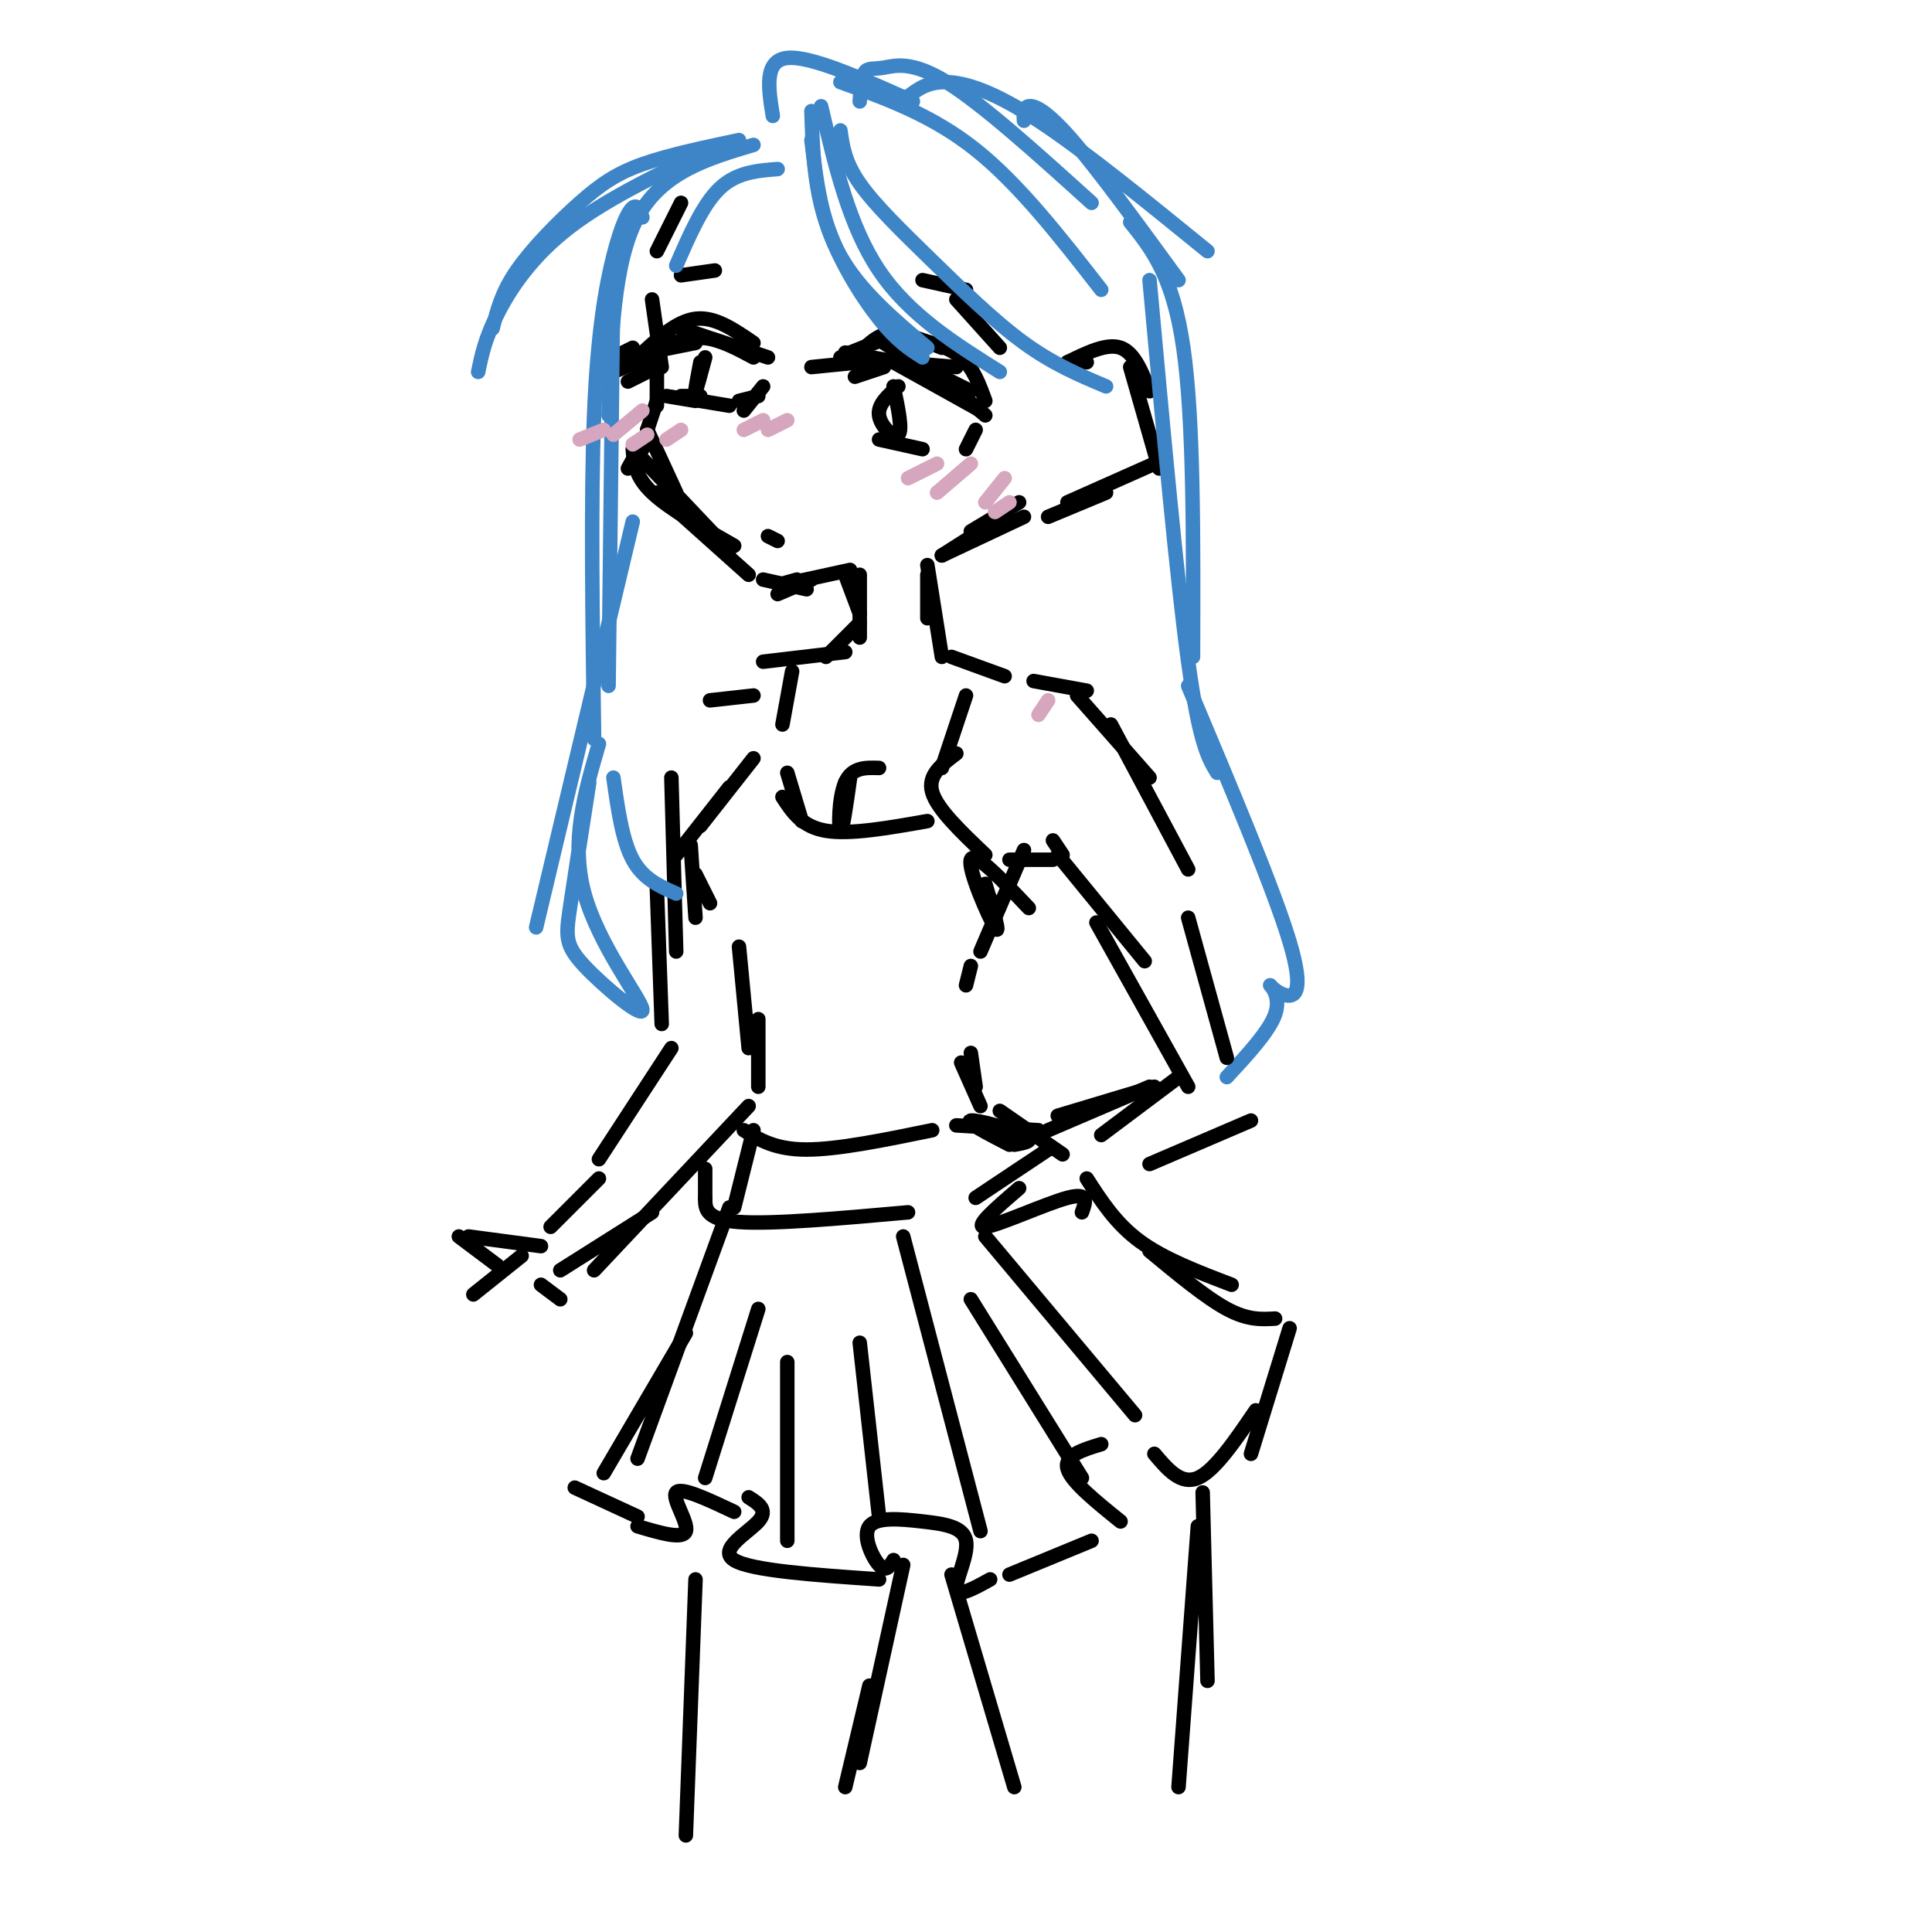 <svg viewBox='0 0 400 400' version='1.1' xmlns='http://www.w3.org/2000/svg' xmlns:xlink='http://www.w3.org/1999/xlink'><g fill='none' stroke='rgb(0,0,0)' stroke-width='3' stroke-linecap='round' stroke-linejoin='round'><path d='M141,42c0.000,0.000 -5.000,10.000 -5,10'/><path d='M135,62c0.000,0.000 2.000,14.000 2,14'/><path d='M136,72c0.000,0.000 0.000,12.000 0,12'/><path d='M136,83c0.000,0.000 -2.000,6.000 -2,6'/><path d='M134,89c0.000,0.000 6.000,13.000 6,13'/><path d='M133,95c0.000,0.000 18.000,19.000 18,19'/><path d='M133,93c0.750,-1.833 1.500,-3.667 1,-3c-0.500,0.667 -2.250,3.833 -4,7'/><path d='M131,93c0.250,2.833 0.500,5.667 4,9c3.500,3.333 10.250,7.167 17,11'/><path d='M136,102c0.000,0.000 19.000,17.000 19,17'/><path d='M158,120c0.000,0.000 9.000,2.000 9,2'/><path d='M161,123c0.000,0.000 7.000,-3.000 7,-3'/><path d='M165,120c-2.417,0.667 -4.833,1.333 -3,1c1.833,-0.333 7.917,-1.667 14,-3'/><path d='M175,119c0.000,0.000 3.000,8.000 3,8'/><path d='M178,119c0.000,0.000 0.000,13.000 0,13'/><path d='M178,129c0.000,0.000 -7.000,7.000 -7,7'/><path d='M175,135c0.000,0.000 -17.000,2.000 -17,2'/><path d='M192,119c0.000,0.000 0.000,9.000 0,9'/><path d='M192,117c0.000,0.000 3.000,19.000 3,19'/><path d='M197,136c0.000,0.000 11.000,4.000 11,4'/><path d='M195,115c0.000,0.000 11.000,-7.000 11,-7'/><path d='M195,115c0.000,0.000 17.000,-8.000 17,-8'/><path d='M201,110c0.000,0.000 10.000,-6.000 10,-6'/><path d='M221,75c0.000,0.000 4.000,0.000 4,0'/><path d='M221,75c4.083,-2.000 8.167,-4.000 11,-3c2.833,1.000 4.417,5.000 6,9'/><path d='M234,76c0.000,0.000 6.000,21.000 6,21'/><path d='M239,96c0.000,0.000 -18.000,8.000 -18,8'/><path d='M229,102c0.000,0.000 -12.000,5.000 -12,5'/><path d='M175,73c0.000,0.000 11.000,2.000 11,2'/><path d='M174,74c0.000,0.000 24.000,2.000 24,2'/><path d='M183,75c2.250,-0.417 4.500,-0.833 8,1c3.500,1.833 8.250,5.917 13,10'/><path d='M185,75c0.000,0.000 18.000,10.000 18,10'/><path d='M176,73c0.000,0.000 10.000,-4.000 10,-4'/><path d='M179,72c1.667,-1.500 3.333,-3.000 6,-3c2.667,0.000 6.333,1.500 10,3'/><path d='M189,70c3.750,0.917 7.500,1.833 10,4c2.500,2.167 3.750,5.583 5,9'/><path d='M185,73c0.000,0.000 16.000,8.000 16,8'/><path d='M183,71c0.000,0.000 16.000,10.000 16,10'/><path d='M178,75c0.000,0.000 -10.000,1.000 -10,1'/><path d='M183,76c0.000,0.000 -6.000,2.000 -6,2'/><path d='M134,73c0.000,0.000 10.000,-2.000 10,-2'/><path d='M137,72c2.917,-1.167 5.833,-2.333 9,-2c3.167,0.333 6.583,2.167 10,4'/><path d='M132,74c4.000,-3.750 8.000,-7.500 12,-8c4.000,-0.500 8.000,2.250 12,5'/><path d='M141,68c0.000,0.000 18.000,6.000 18,6'/><path d='M134,74c0.000,0.000 -7.000,3.000 -7,3'/><path d='M131,72c0.000,0.000 -6.000,3.000 -6,3'/><path d='M136,76c0.000,0.000 -6.000,3.000 -6,3'/><path d='M141,82c0.000,0.000 4.000,0.000 4,0'/><path d='M138,82c0.000,0.000 6.000,1.000 6,1'/><path d='M182,91c0.000,0.000 9.000,2.000 9,2'/><path d='M185,80c0.956,4.533 1.911,9.067 1,10c-0.911,0.933 -3.689,-1.733 -4,-4c-0.311,-2.267 1.844,-4.133 4,-6'/><path d='M202,89c0.000,0.000 -2.000,4.000 -2,4'/><path d='M145,75c-0.583,3.083 -1.167,6.167 -1,6c0.167,-0.167 1.083,-3.583 2,-7'/><path d='M158,80c0.000,0.000 -4.000,5.000 -4,5'/><path d='M157,82c0.000,0.000 -4.000,1.000 -4,1'/><path d='M145,83c0.000,0.000 6.000,1.000 6,1'/><path d='M159,111c0.000,0.000 2.000,1.000 2,1'/><path d='M191,58c0.000,0.000 9.000,2.000 9,2'/><path d='M198,62c0.000,0.000 9.000,10.000 9,10'/><path d='M148,56c0.000,0.000 -7.000,1.000 -7,1'/><path d='M164,139c0.000,0.000 -2.000,11.000 -2,11'/><path d='M156,157c0.000,0.000 -11.000,14.000 -11,14'/><path d='M151,163c0.000,0.000 -11.000,14.000 -11,14'/><path d='M143,175c0.000,0.000 1.000,15.000 1,15'/><path d='M144,181c0.000,0.000 3.000,6.000 3,6'/><path d='M212,176c0.000,0.000 -9.000,21.000 -9,21'/><path d='M201,200c0.000,0.000 -1.000,4.000 -1,4'/><path d='M201,218c0.000,0.000 1.000,7.000 1,7'/><path d='M199,220c0.000,0.000 4.000,9.000 4,9'/><path d='M153,196c0.000,0.000 2.000,21.000 2,21'/><path d='M157,211c0.000,0.000 0.000,14.000 0,14'/><path d='M156,234c0.000,0.000 -4.000,16.000 -4,16'/><path d='M214,141c0.000,0.000 11.000,2.000 11,2'/><path d='M223,144c0.000,0.000 15.000,17.000 15,17'/><path d='M230,150c0.000,0.000 16.000,30.000 16,30'/><path d='M220,177c0.000,0.000 -2.000,-3.000 -2,-3'/><path d='M209,178c0.000,0.000 9.000,0.000 9,0'/><path d='M219,177c0.000,0.000 18.000,22.000 18,22'/><path d='M227,191c0.000,0.000 19.000,34.000 19,34'/><path d='M244,223c0.000,0.000 -16.000,12.000 -16,12'/><path d='M207,230c0.000,0.000 13.000,9.000 13,9'/><path d='M154,234c3.250,2.000 6.500,4.000 13,4c6.500,0.000 16.250,-2.000 26,-4'/><path d='M198,233c0.000,0.000 17.000,1.000 17,1'/><path d='M146,242c0.000,0.000 0.000,6.000 0,6'/><path d='M146,248c0.000,2.250 0.000,4.500 7,5c7.000,0.500 21.000,-0.750 35,-2'/><path d='M156,144c0.000,0.000 -9.000,1.000 -9,1'/><path d='M139,161c0.000,0.000 1.000,36.000 1,36'/><path d='M136,184c0.000,0.000 1.000,28.000 1,28'/><path d='M139,217c0.000,0.000 -15.000,23.000 -15,23'/><path d='M124,244c0.000,0.000 -10.000,10.000 -10,10'/><path d='M155,229c0.000,0.000 -32.000,34.000 -32,34'/><path d='M135,251c0.000,0.000 -19.000,12.000 -19,12'/><path d='M112,258c0.000,0.000 -15.000,-2.000 -15,-2'/><path d='M95,256c0.000,0.000 8.000,6.000 8,6'/><path d='M108,260c0.000,0.000 -10.000,8.000 -10,8'/><path d='M112,266c0.000,0.000 4.000,3.000 4,3'/><path d='M151,250c0.000,0.000 -19.000,52.000 -19,52'/><path d='M142,276c0.000,0.000 -17.000,29.000 -17,29'/><path d='M119,308c0.000,0.000 13.000,6.000 13,6'/><path d='M132,316c4.711,1.400 9.422,2.800 10,1c0.578,-1.800 -2.978,-6.800 -2,-8c0.978,-1.200 6.489,1.400 12,4'/><path d='M155,310c2.067,1.311 4.133,2.622 2,5c-2.133,2.378 -8.467,5.822 -5,8c3.467,2.178 16.733,3.089 30,4'/><path d='M185,323c-0.788,1.288 -1.576,2.576 -3,1c-1.424,-1.576 -3.484,-6.016 -2,-8c1.484,-1.984 6.511,-1.511 11,-1c4.489,0.511 8.439,1.061 9,4c0.561,2.939 -2.268,8.268 -2,10c0.268,1.732 3.634,-0.134 7,-2'/><path d='M209,326c0.000,0.000 17.000,-7.000 17,-7'/><path d='M232,315c-5.167,-4.167 -10.333,-8.333 -11,-11c-0.667,-2.667 3.167,-3.833 7,-5'/><path d='M225,244c3.000,4.667 6.000,9.333 11,13c5.000,3.667 12.000,6.333 19,9'/><path d='M238,259c5.833,4.833 11.667,9.667 16,12c4.333,2.333 7.167,2.167 10,2'/><path d='M267,275c0.000,0.000 -8.000,26.000 -8,26'/><path d='M260,292c-4.250,6.250 -8.500,12.500 -12,14c-3.500,1.500 -6.250,-1.750 -9,-5'/><path d='M224,306c0.000,0.000 -23.000,-37.000 -23,-37'/><path d='M204,256c0.000,0.000 31.000,37.000 31,37'/><path d='M203,317c0.000,0.000 -16.000,-61.000 -16,-61'/><path d='M182,314c0.000,0.000 -4.000,-36.000 -4,-36'/><path d='M163,319c0.000,0.000 0.000,-37.000 0,-37'/><path d='M146,306c0.000,0.000 11.000,-35.000 11,-35'/><path d='M200,144c0.000,0.000 -5.000,15.000 -5,15'/><path d='M198,156c-3.000,2.250 -6.000,4.500 -5,8c1.000,3.500 6.000,8.250 11,13'/><path d='M163,160c0.000,0.000 3.000,10.000 3,10'/><path d='M162,165c2.000,3.083 4.000,6.167 9,7c5.000,0.833 13.000,-0.583 21,-2'/><path d='M174,169c0.000,0.000 1.000,-7.000 1,-7'/><path d='M176,161c-0.800,5.689 -1.600,11.378 -2,11c-0.400,-0.378 -0.400,-6.822 1,-10c1.400,-3.178 4.200,-3.089 7,-3'/><path d='M205,186c0.000,0.000 0.000,3.000 0,3'/><path d='M204,183c1.667,5.578 3.333,11.156 2,9c-1.333,-2.156 -5.667,-12.044 -5,-14c0.667,-1.956 6.333,4.022 12,10'/></g>
<g fill='none' stroke='rgb(61,133,198)' stroke-width='3' stroke-linecap='round' stroke-linejoin='round'><path d='M168,23c0.244,7.667 0.489,15.333 3,23c2.511,7.667 7.289,15.333 11,20c3.711,4.667 6.356,6.333 9,8'/><path d='M192,72c-7.000,-5.917 -14.000,-11.833 -18,-19c-4.000,-7.167 -5.000,-15.583 -6,-24'/><path d='M170,22c2.917,12.417 5.833,24.833 12,34c6.167,9.167 15.583,15.083 25,21'/><path d='M174,27c0.458,3.292 0.917,6.583 4,11c3.083,4.417 8.792,9.958 15,16c6.208,6.042 12.917,12.583 19,17c6.083,4.417 11.542,6.708 17,9'/><path d='M161,35c-4.250,0.333 -8.500,0.667 -12,4c-3.500,3.333 -6.250,9.667 -9,16'/><path d='M153,29c-7.339,1.554 -14.679,3.107 -20,5c-5.321,1.893 -8.625,4.125 -13,8c-4.375,3.875 -9.821,9.393 -13,14c-3.179,4.607 -4.089,8.304 -5,12'/><path d='M99,77c0.711,-3.444 1.422,-6.889 4,-12c2.578,-5.111 7.022,-11.889 15,-18c7.978,-6.111 19.489,-11.556 31,-17'/><path d='M156,30c-9.500,2.833 -19.000,5.667 -24,15c-5.000,9.333 -5.500,25.167 -6,41'/><path d='M127,56c0.000,0.000 -1.000,86.000 -1,86'/><path d='M133,45c-0.512,-1.393 -1.024,-2.786 -2,-2c-0.976,0.786 -2.417,3.750 -4,10c-1.583,6.250 -3.310,15.786 -4,33c-0.690,17.214 -0.345,42.107 0,67'/><path d='M131,108c0.000,0.000 -20.000,84.000 -20,84'/><path d='M122,162c-1.566,10.045 -3.132,20.089 -4,26c-0.868,5.911 -1.037,7.687 3,12c4.037,4.313 12.279,11.161 12,9c-0.279,-2.161 -9.080,-13.332 -12,-24c-2.920,-10.668 0.040,-20.834 3,-31'/><path d='M127,161c0.917,6.500 1.833,13.000 4,17c2.167,4.000 5.583,5.500 9,7'/><path d='M160,24c-0.917,-5.750 -1.833,-11.500 3,-12c4.833,-0.500 15.417,4.250 26,9'/><path d='M174,17c9.500,3.417 19.000,6.833 28,14c9.000,7.167 17.500,18.083 26,29'/><path d='M178,21c0.179,-2.482 0.357,-4.964 1,-6c0.643,-1.036 1.750,-0.625 4,-1c2.250,-0.375 5.643,-1.536 13,3c7.357,4.536 18.679,14.768 30,25'/><path d='M188,20c2.044,-1.556 4.089,-3.111 8,-3c3.911,0.111 9.689,1.889 19,8c9.311,6.111 22.156,16.556 35,27'/><path d='M212,25c-0.089,-1.400 -0.178,-2.800 1,-3c1.178,-0.200 3.622,0.800 9,7c5.378,6.200 13.689,17.600 22,29'/><path d='M234,46c4.417,5.500 8.833,11.000 11,26c2.167,15.000 2.083,39.500 2,64'/><path d='M238,58c2.833,31.000 5.667,62.000 8,79c2.333,17.000 4.167,20.000 6,23'/><path d='M246,142c8.874,21.067 17.748,42.134 21,53c3.252,10.866 0.882,11.531 -1,11c-1.882,-0.531 -3.276,-2.258 -3,-2c0.276,0.258 2.222,2.502 1,6c-1.222,3.498 -5.611,8.249 -10,13'/></g>
<g fill='none' stroke='rgb(0,0,0)' stroke-width='3' stroke-linecap='round' stroke-linejoin='round'><path d='M246,190c0.000,0.000 8.000,29.000 8,29'/><path d='M259,232c0.000,0.000 -21.000,9.000 -21,9'/><path d='M217,234c0.000,0.000 21.000,-9.000 21,-9'/><path d='M219,231c0.000,0.000 20.000,-6.000 20,-6'/><path d='M210,237c2.244,-0.400 4.489,-0.800 2,-2c-2.489,-1.200 -9.711,-3.200 -11,-3c-1.289,0.200 3.356,2.600 8,5'/><path d='M217,238c0.000,0.000 -15.000,10.000 -15,10'/><path d='M211,246c-4.778,4.111 -9.556,8.222 -7,8c2.556,-0.222 12.444,-4.778 17,-6c4.556,-1.222 3.778,0.889 3,3'/><path d='M144,327c0.000,0.000 -2.000,53.000 -2,53'/><path d='M187,324c0.000,0.000 -9.000,41.000 -9,41'/><path d='M180,349c0.000,0.000 -5.000,21.000 -5,21'/><path d='M197,326c0.000,0.000 13.000,44.000 13,44'/><path d='M249,309c0.000,0.000 1.000,39.000 1,39'/><path d='M248,316c0.000,0.000 -4.000,54.000 -4,54'/></g>
<g fill='none' stroke='rgb(213,166,189)' stroke-width='3' stroke-linecap='round' stroke-linejoin='round'><path d='M158,87c0.000,0.000 -4.000,2.000 -4,2'/><path d='M163,87c0.000,0.000 -4.000,2.000 -4,2'/><path d='M194,96c0.000,0.000 -6.000,3.000 -6,3'/><path d='M201,96c0.000,0.000 -7.000,6.000 -7,6'/><path d='M208,99c0.000,0.000 -4.000,5.000 -4,5'/><path d='M209,104c0.000,0.000 -3.000,2.000 -3,2'/><path d='M125,89c0.000,0.000 -5.000,2.000 -5,2'/><path d='M133,85c0.000,0.000 -6.000,5.000 -6,5'/><path d='M134,90c0.000,0.000 -3.000,2.000 -3,2'/><path d='M141,89c0.000,0.000 -3.000,2.000 -3,2'/><path d='M217,145c0.000,0.000 -2.000,3.000 -2,3'/></g>
</svg>